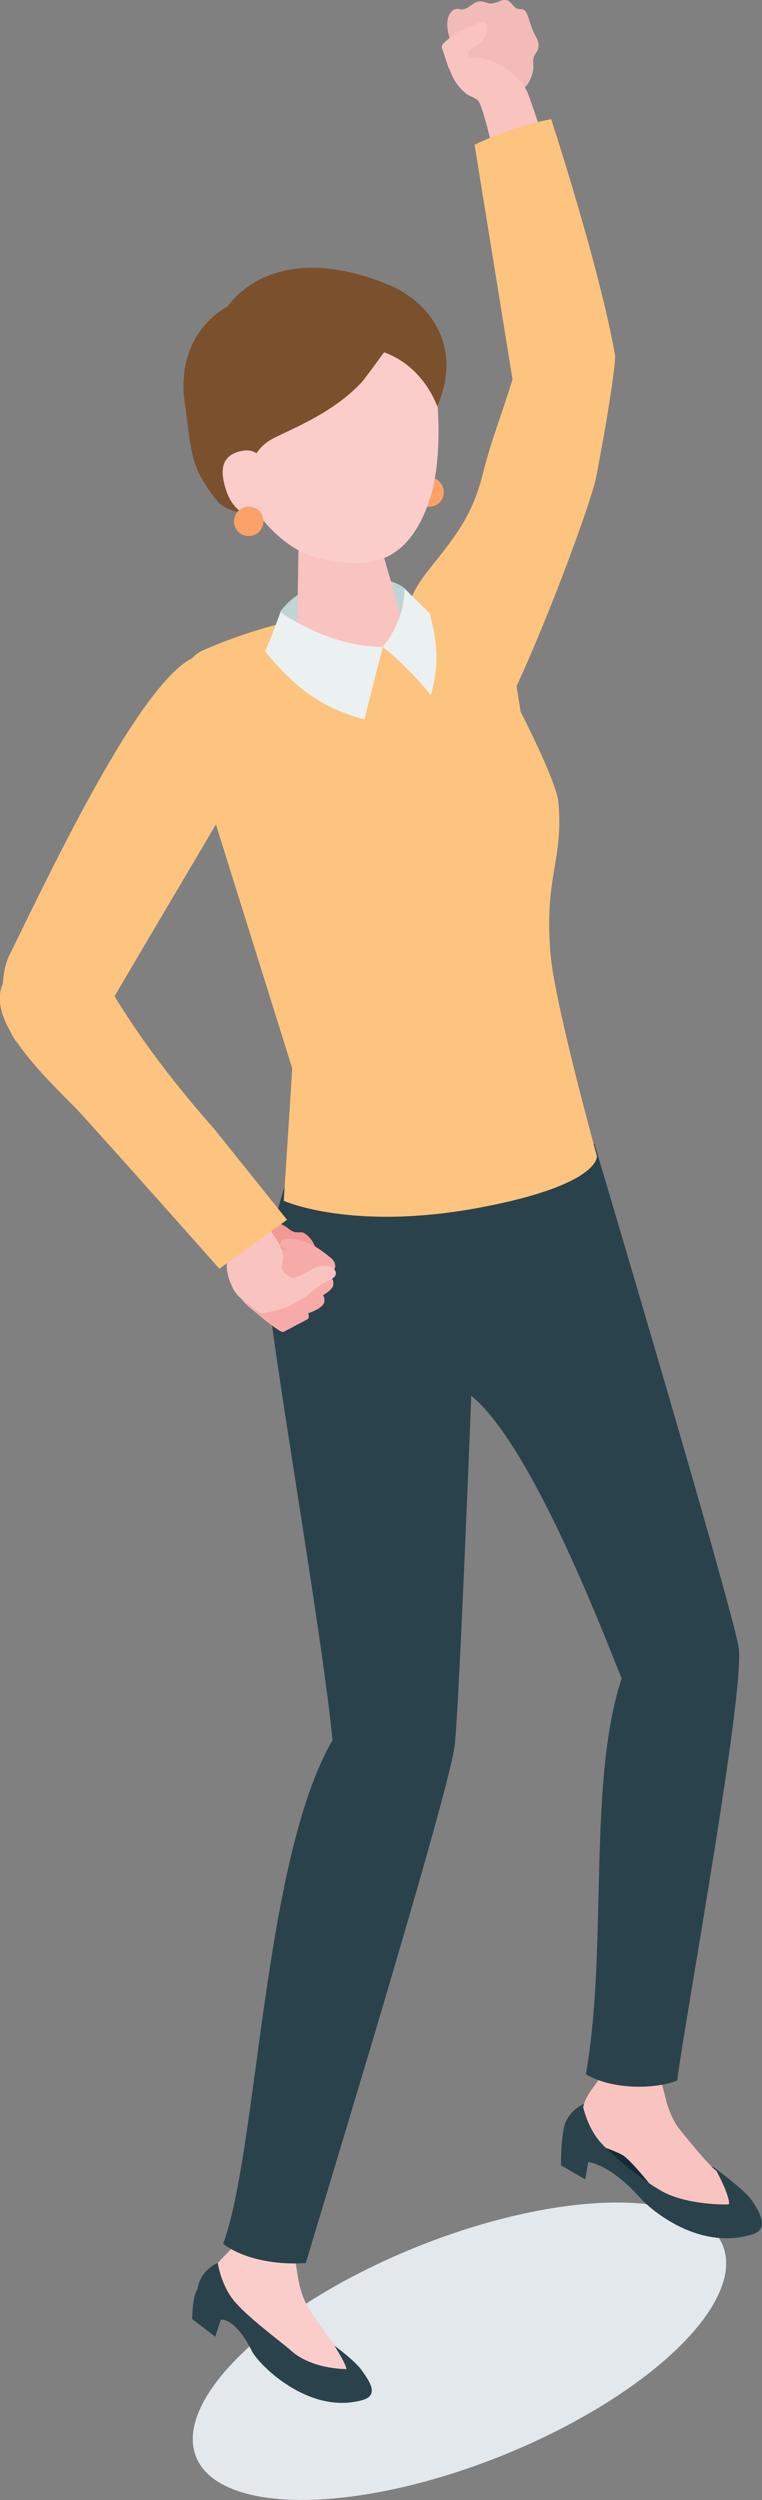 <?xml version="1.0" encoding="UTF-8"?><svg xmlns="http://www.w3.org/2000/svg" viewBox="0 0 39.37 129.04"><rect x="0" y="0" width="39.37" height="129.04" fill="#808080" stroke="none"/><defs><style>.d{fill:#f3bbb8;}.e{fill:#f9c3c0;}.f{fill:#facdcb;}.g{fill:#ebf1f1;}.h{fill:#f6aba8;}.i{fill:#f49895;}.j{fill:#fca167;}.k{fill:#fcc47e;}.l{fill:#bfd4d5;}.m{fill:#112c36;}.n{fill:#2a424b;}.o{fill:#7b502c;}.p{fill:#e3e8ed;mix-blend-mode:multiply;}.q{isolation:isolate;}</style></defs><g class="q"><g id="a"/><g id="b"><g id="c"><g><ellipse class="p" cx="23.73" cy="121.37" rx="14.66" ry="5.82" transform="translate(-43.44 17.53) rotate(-21.84)"/><g><g><path class="d" d="M27.82,2.41c0,.22-.2,.36-.25,.57-.06,.22,.02,.46-.03,.68-.19,.89-.7,1.09-1.36,1.61-.08,.06-.17,.12-.26,.13-.1,.01-.19-.03-.28-.07-.23-.1-.46-.23-.62-.42-.21-.23-.17-.42-.26-.68-.08-.24-.22-.26-.41-.41-.2-.17-.35-.4-.49-.62-.39-.62-.78-1.3-.75-2.03,.01-.33,.2-.72,.52-.71,.07,0,.14,.02,.21,.03,.35,.02,.59-.4,.94-.42,.21-.01,.41,.12,.61,.11,.29,0,.56-.27,.83-.16,.22,.09,.32,.39,.55,.44,.08,.02,.18,0,.26,.03,.11,.04,.16,.15,.21,.26,.12,.3,.19,.62,.33,.91,.12,.25,.27,.44,.26,.75Z"/><path class="e" d="M23.19,3.54c-.12-.33-.22-.68-.33-1-.02-.05-.04-.1-.03-.15,0-.06,.05-.11,.1-.16,.48-.5,1.14-.78,1.78-1.04,.09-.04,.19-.08,.28-.05,.22,.05,.24,.36,.16,.57-.11,.28-.31,.52-.57,.67-.12,.07-.26,.13-.34,.24-.08,.11-.07,.31,.06,.36,.52-.06,1.04,.1,1.5,.36,.67,.39,1.27,.88,1.53,1.62,.29,.82,.56,1.64,.83,2.47l-2.73,.19s-.48-2.13-.72-2.42c-.12-.15-.46-.23-.62-.36-.19-.15-.35-.32-.49-.52-.17-.23-.29-.5-.39-.78Z"/><path class="k" d="M28.48,6.16s2.51,7.66,3.3,12.2c.02,.62-.5,3.84-.98,6.27-.29,1.5-3.67,10.59-5.61,13.68-.59,.93-1.22-1.12-1.95-2.36-.72-1.22-2.37-2.97-2.16-4.45,.13-.89,.71-1.64,1.28-2.35,1.35-1.68,2.11-2.74,2.61-4.78,.4-1.62,1.03-3.2,1.51-4.79l-1.96-12.11s2.03-.99,3.97-1.32Z"/></g><path class="j" d="M21.42,25.5c.05,.42,.43,.71,.85,.65,.42-.05,.71-.43,.65-.85-.05-.42-.43-.71-.85-.65-.42,.05-.71,.43-.65,.85Z"/><path class="m" d="M31.01,110.55c-.7-.8-.91-1.93-.91-1.93,0,0,.52-.18,1.15,.33,1.58,1.5,2.54,1.95,3.03,2.07,2.12,.51,2.65,.89,2.65,.89,0,0,.8,1.44,.72,1.87-.49,.03-2.49-.04-3.61-.77-.77-.43-2.34-1.65-3.04-2.45Z"/><path class="e" d="M31.38,106.59l-.18,.33c-.34,.65-.95,1.16-1.08,1.89-.17,.88,.13,1.48,.78,1.91,0,0,1.06,.36,1.33,.56,.54,.39,1.72,1.93,1.72,1.93,.56,.74,1.8,1.32,2.71,1.31,.85-.01,.97-.07,1.43-.58,.57-.63-.57-1.47-1.12-1.92-.53-.44-1.95-2.23-1.95-2.23-.29-.44-.5-.94-.63-1.48l-.29-1.15-2.71-.56Z"/><path class="n" d="M36.94,111.91s.8,1.44,.72,1.87c-.49,.03-2.49-.04-3.61-.77-.77-.43-2.34-1.65-3.04-2.45-.7-.8-.91-1.93-.91-1.93,0,0-.91,.4-1,1.41-.14,.79-.11,1.73-.11,1.73l1.25,.72,.15-.89s1.08,.05,2.7,1.86c.51,.58,3.04,2.76,5.83,1.85,.9-.29,.22-1.33-.15-1.83-.37-.49-1.83-1.57-1.83-1.57Z"/><path class="f" d="M12.39,115.5l-.22,.3c-.42,.59-1.1,1.01-1.32,1.69-.26,.83-.22,1.64,.49,2.02,.31,.17,1.05,.23,1.34,.43,.6,.41,1.71,2.34,1.71,2.34,.51,.79,1.52,1.47,2.47,1.57,.88,.1,1.25,.11,1.78-.33,.66-.54-.45-1.5-.97-2.01-.51-.5-1.76-2.42-1.76-2.42-.26-.47-.43-.98-.51-1.53l-.19-1.15-2.82-.91Z"/><path class="n" d="M17.27,121.06s.61,.96,.63,1.22c-.48,0-1.99-.11-2.94-1.02-.67-.56-2.24-1.72-2.89-2.53-.66-.81-.82-1.93-.82-1.93,0,0-.91,.36-1.04,1.35-.28,.39-.28,1.55-.28,1.55l1.19,.91,.29-.88s.72-.14,1.61,1.63c.34,.68,2.93,3.31,5.71,2.52,.9-.25,.32-1.02-.03-1.52-.34-.5-1.44-1.3-1.44-1.3Z"/><path class="n" d="M30.71,59.03s7.09,23.79,7.45,25.99c.36,2.2-2.79,19.3-3.17,22.37-1.25,.49-3.47,.44-4.72-.33,1.15-6.47,.07-15.07,1.85-20.43-.73-1.7-5.93-15.74-9.34-15.17-1.26-4.03-.49-8.75-.49-8.75l3.61-2.25,4.81-1.43Z"/><path class="n" d="M24.75,61.65s-.96,25.99-1.26,28.46c-.3,2.46-6.71,23.39-7.69,26.7-1.48,.1-3.19-.18-4.27-.99,1.81-4.96,2.05-19.79,5.65-26-.57-5.82-3.19-20.52-3.39-23.8-.14-1.95,1.18-5.53,1.18-5.53l9.77,1.17Z"/><path class="k" d="M14.66,62l.44-6.85-5.16-16.48c-.53-1.41-1.08-4.39,.54-5.1,3.73-1.63,7.44-2.24,14.54-3.16,1.01,.18,1.68,5.11,1.88,6.33,0,0,1.85,3.59,1.95,4.66,.28,3.03-.76,3.87-.4,7.91,.23,2.56,2.39,10.36,2.39,10.36,0,0,.2,1.47-5.94,2.64-6.69,1.28-10.24-.33-10.24-.33Z"/><path class="l" d="M20.91,30.37c-1.1-.91-4.9-.9-6.43,1.2,0,.93-.12,1.55-.12,1.55l3.39,.74,3.41-.94s-.07-1.86-.25-2.55Z"/><path class="e" d="M17.25,26.8c-1.32,.18-1.92,1.03-1.83,1.67l-.07,4.41c.17,.74,1.52,1.17,3.03,.96,1.51-.21,2.59-.98,2.43-1.72l-1.28-4.42c-.15-.65-.95-1.08-2.27-.9Z"/><path class="f" d="M15.93,15.3c-4.04,.31-4.94,3.42-4.69,7.1,1.41,4.22,3.58,6.05,5.24,6.41,2.01,.44,4.5,.78,5.74-3.1,.74-2.31,.44-6.21-.16-7.69-.52-1.29-2.09-3.03-6.12-2.72Z"/><path class="o" d="M19.84,18.19s-1.08,1.48-1.16,1.55c-1.18,1.24-2.59,1.96-4.12,2.67-.32,.15-.65,.3-.92,.54-.21,.18-.38,.41-.52,.65-.5,.86-.67,1.82-.59,2.8-.36,.09-1.02-.2-1.29-.52-.33-.4-.62-.83-.87-1.28-.59-1.03-.62-2.53-.81-3.7-.33-2.06,.35-4.03,2.22-5.1,0,0,2.23-3.58,8.28-1.11,1.99,.81,3.93,3.06,2.53,6.29,0,0-.67-2.06-2.76-2.8Z"/><path class="f" d="M13.79,24.38s-.16-1.36-1.33-1.1c-.99,.22-1.14,.93-.77,2.05,.37,1.12,1.32,1.55,2.02,1.47,.7-.08,.08-2.42,.08-2.42Z"/><path class="g" d="M19.78,33.38s-.51,1.96-.95,3.75c-1.93-.52-3.31-1.31-5.14-3.51,.35-.75,.8-2.03,.8-2.03,0,0,2.41,1.8,5.29,1.8Z"/><path class="g" d="M19.78,33.38s1.09-1.18,1.13-3c0,0,.82,.83,1.28,1.26,.57,2.03,.37,3.09,.07,4.25-1.19-1.51-2.49-2.5-2.49-2.5"/><path class="j" d="M12.1,27.01c.05,.42,.43,.71,.85,.65,.42-.05,.71-.43,.65-.85-.05-.42-.43-.71-.85-.65-.42,.05-.71,.43-.65,.85Z"/><g><path class="k" d="M1.03,53.96c1.19,.95,3.77-.62,4.53-1.93,1.5-2.56,4.14-7.01,5.9-9.99,2.27-3.87,1.54-5.43-.73-8.23-2.66-.45-7.95,10.85-10.24,15.48-.7,1.42-.26,4.04,.54,4.67Z"/><path class="i" d="M15.76,63.67c-.18-.11-.32-.04-.5-.07-.2-.03-.32-.17-.49-.28-.35-.23-.79-.36-1.21-.26-.36,.08-.7,.29-1.06,.41-.09,.03-.19,.07-.25,.15-.06,.07-.08,.17-.1,.27-.07,.44-.05,.97,.31,1.25,.15,.11,.33,.17,.51,.22,.41,.12,.83,.23,1.24,.35,.21,.06,.42,.12,.64,.11,.4-.01,.75-.24,1.06-.49,.15-.13,.3-.27,.38-.45,.18-.38-.19-1-.53-1.2Z"/><path class="h" d="M15.19,68.46c.22-.12,.45-.23,.67-.35,.32-.17-.27-.87-.39-1.06-.14-.22-.16-.68-.51-.67-.87,.02-1.71-.08-2.5,.38-.04,.02-.08,.05-.08,.09,0,.03,.01,.06,.03,.09,.28,.46,.73,.72,1.12,1.07,.29,.25,.6,.47,.92,.68,.05,.03,.11,.06,.16,.06,.04,0,.08-.02,.11-.04l.46-.24Z"/><path class="h" d="M16.75,67.2c.04-.14,0-.31-.17-.52-.6-.75-1.1-1.28-2.03-1.56-.11-.03-.23-.06-.34-.04-.12,.02-.23,.1-.25,.22-.02,.14,.09,.26,.2,.35,.27,.21,.56,.39,.83,.6,.34,.27,.4,.34,.06,.57-.14,.09-.11,.3-.04,.45,.1,.24,.26,.46,.46,.63,.02,.02,.05,.04,.07,.04,.02,0,.04,0,.06-.02,.37-.17,1.06-.34,1.16-.72Z"/><path class="h" d="M17.22,66.27c.02-.15-.04-.31-.24-.5-.7-.67-1.26-1.13-2.22-1.27-.12-.02-.24-.03-.35,0-.11,.03-.21,.13-.22,.25,0,.14,.13,.25,.25,.32,.29,.18,.61,.31,.9,.49,.37,.22,.44,.28,.13,.56-.12,.11-.07,.31,.02,.45,.13,.22,.32,.42,.54,.57,.02,.02,.05,.03,.08,.03,.02,0,.04-.01,.06-.02,.35-.22,1.01-.48,1.06-.87Z"/><path class="h" d="M17.32,65.34c0-.13-.06-.28-.25-.43-.68-.55-1.22-.92-2.1-.98-.11,0-.22-.01-.31,.03-.1,.04-.18,.13-.18,.24,0,.13,.13,.22,.25,.27,.28,.14,.57,.24,.85,.37,.35,.17,.42,.22,.16,.49-.1,.11-.04,.29,.05,.41,.14,.19,.32,.35,.53,.47,.02,.01,.05,.03,.07,.02,.02,0,.03-.01,.05-.03,.3-.23,.87-.51,.89-.87Z"/><path class="e" d="M12.31,66.89s.03,.03,.04,.04c.3,.28,.64,.52,.97,.76,.07,.05,.14,.1,.22,.1,.05,0,.1,0,.15-.02,.37-.1,.78-.16,1.14-.3,.32-.12,.58-.35,.89-.49,.42-.32,.78-.67,1.26-.89,.15-.07,.34-.15,.37-.32,.04-.2-.17-.36-.36-.41-.67-.17-1.11,.39-1.71,.57-.05,.02-.11,.03-.16,.02-.06,0-.12-.04-.17-.07-.21-.13-.42-.24-.39-.51,.03-.23,.1-.41,.05-.66-.09-.44-.38-.82-.62-1.19-.49-.7-2.2-2.85-2.2-2.85l-1.64,2.15s1.5,1.55,1.61,1.92c.05,.18-.06,.5-.04,.71,.02,.24,.07,.47,.16,.69,.11,.28,.22,.54,.43,.75Z"/><path class="k" d="M11.34,65.48l3.49-2.52-3.74-4.66c-1.95-2.21-3.77-4.55-5.29-7.07-.79-1.31-2.17-2.58-4.36-1.58-4,1.82,1.38,6.32,2.83,7.93,3.08,3.41,7.06,7.9,7.06,7.9Z"/></g></g></g></g></g></g></svg>